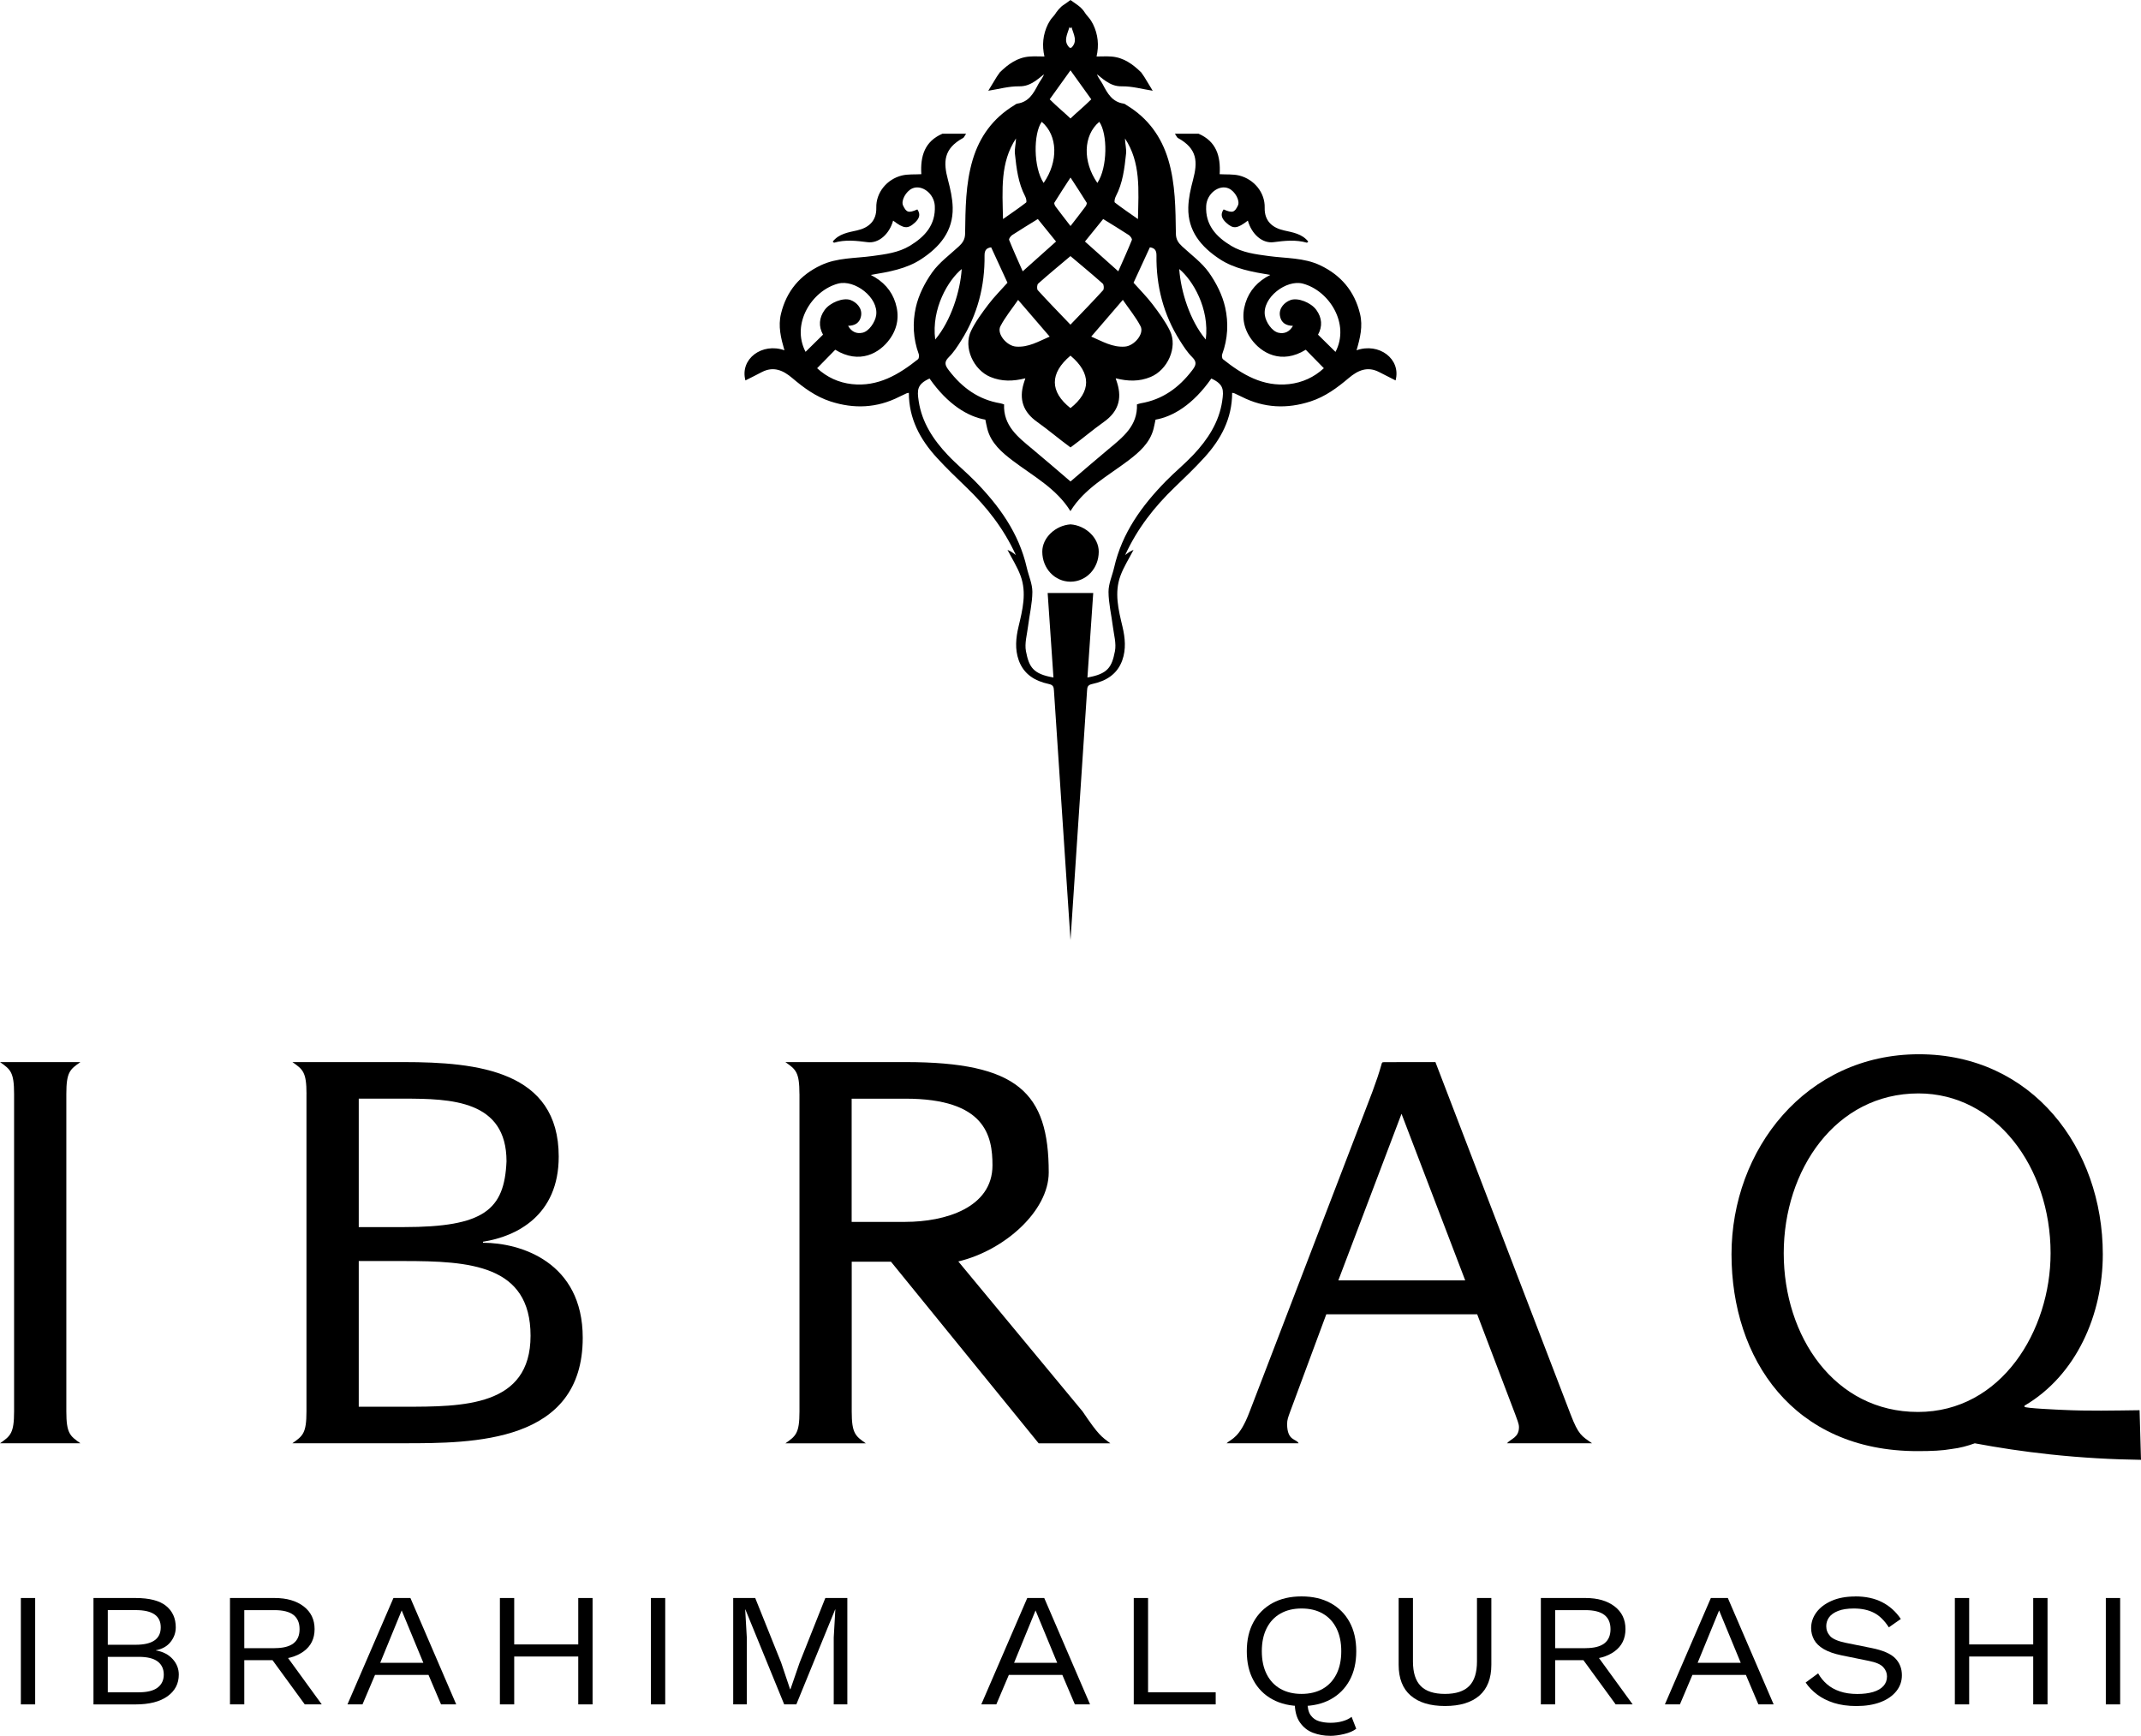 <svg viewBox="0 0 664.23 538.5" xmlns="http://www.w3.org/2000/svg" data-name="Layer 2" id="Layer_2">
  <g data-name="Layer 1" id="Layer_1">
    <g>
      <path d="M340.88,171.16c-.02,5.2-3.87,9.28-8.76,9.3-4.9-.02-8.74-4.09-8.76-9.3-.02-4.35,4.11-8.17,8.76-8.49,4.65.32,8.78,4.15,8.76,8.49Z"></path>
      <path d="M420.86,108.67c1.1-3.79,2.02-7.43,1.07-11.33-1.71-7.06-5.95-12-12.38-15.05-5.03-2.38-10.61-2.12-15.98-2.86-4-.55-8.05-1.02-11.63-3.18-4.67-2.82-8.04-6.48-7.73-12.39.2-3.81,4.02-6.72,6.99-5.4,1.99.88,3.57,3.81,2.85,5.31-1.03,2.18-1.73,2.38-4.43,1.2-1.17,1.65-.47,2.96.79,4.12,2.2,2.02,3.42,1.88,6.73-.65,1.17,4.2,4.47,7.14,7.96,6.69,3.54-.46,6.93-.83,10.38.17.13-.12.27-.23.4-.35-1.92-2.42-4.76-2.84-7.51-3.46-3.55-.79-6.13-2.86-6.01-7.07.12-4.69-3.31-8.83-7.92-9.97-1.89-.46-3.94-.28-6.05-.41.34-5.58-1.03-10.17-6.53-12.55h-7.35c.51.74.63,1.15.9,1.3,6.16,3.37,6.18,7.5,4.71,13.04-.74,2.79-1.4,5.69-1.46,8.56-.17,7.29,4.02,12.22,9.73,15.98,4.62,3.04,10.02,3.96,15.69,4.92-3.83,1.93-6.48,4.82-7.69,8.73-1.21,3.92-.71,7.66,1.78,11.15,3.16,4.41,9.4,7.96,16.93,3.33,1.83,1.86,3.66,3.73,5.62,5.73-3.06,2.81-6.68,4.47-10.78,4.93-8.1.89-14.51-2.94-20.51-7.71-.32-.25-.42-1.13-.25-1.57,1.76-4.76,1.99-9.78.92-14.52-.85-3.82-2.78-7.62-5.06-10.84-2.21-3.1-5.47-5.46-8.3-8.09-1.17-1.09-1.9-2.13-1.93-3.93-.12-7.69-.12-15.43-2.34-22.89-2.15-7.23-6.35-12.98-12.87-16.93-.32-.2-.64-.49-.99-.54-3.55-.5-5.03-3.18-6.48-5.97-.54-1.04-1.38-1.93-1.79-3.13.87.68,1.69,1.41,2.6,2.03,1.54,1.04,3.02,1.75,5.14,1.71,3.13-.05,6.27.85,9.54,1.37-.81-1.33-1.71-2.82-2.61-4.3-.31-.45-.63-.91-.94-1.37-2.6-2.55-5.46-4.65-9.25-4.94-1.48-.11-2.98-.02-4.62-.02.79-3.43.49-6.82-1.11-10.05-.35-.7-.77-1.38-1.28-1.98-.31-.36-.61-.72-.9-1.08-.25-.32-.45-.68-.69-1.01-1.06-1.44-2.69-2.36-4.11-3.39-.51.37-1.02.73-1.53,1.1-.46.33-.97.62-1.37,1-.56.52-1.06,1.1-1.51,1.73-.2.29-.37.61-.6.87-.28.31-.55.64-.82.96-.46.56-.79,1.18-1.14,1.8-1.6,3.23-1.9,6.62-1.11,10.05-1.64,0-3.13-.09-4.62.02-3.79.28-6.65,2.38-9.25,4.94-.31.45-.63.91-.94,1.37-.9,1.48-1.8,2.97-2.61,4.3,3.28-.52,6.42-1.42,9.54-1.37,2.12.03,3.6-.68,5.14-1.71.91-.62,1.74-1.35,2.6-2.03-.42,1.2-1.25,2.09-1.79,3.13-1.45,2.79-2.93,5.47-6.48,5.97-.35.05-.67.34-.99.54-6.52,3.95-10.72,9.7-12.87,16.93-2.22,7.47-2.22,15.21-2.34,22.89-.03,1.8-.77,2.84-1.93,3.93-2.84,2.63-6.1,4.99-8.3,8.09-2.28,3.22-4.21,7.02-5.06,10.84-1.07,4.74-.84,9.76.92,14.52.16.44.06,1.32-.25,1.57-6,4.77-12.41,8.6-20.51,7.71-4.1-.45-7.72-2.12-10.78-4.93,1.96-2,3.79-3.87,5.62-5.73,7.53,4.63,13.78,1.08,16.93-3.33,2.49-3.49,2.99-7.23,1.78-11.15-1.2-3.91-3.86-6.8-7.69-8.73,5.67-.95,11.07-1.87,15.69-4.92,5.71-3.75,9.9-8.68,9.73-15.98-.06-2.86-.72-5.77-1.46-8.56-1.48-5.53-1.45-9.67,4.71-13.04.27-.15.4-.55.9-1.3h-7.35c-5.5,2.37-6.87,6.96-6.53,12.55-2.11.12-4.15-.06-6.05.41-4.61,1.14-8.04,5.28-7.92,9.97.11,4.21-2.46,6.28-6.01,7.07-2.75.61-5.59,1.04-7.51,3.46.13.12.27.23.4.35,3.45-1.01,6.85-.63,10.38-.17,3.48.45,6.79-2.49,7.96-6.69,3.31,2.53,4.53,2.66,6.73.65,1.26-1.16,1.95-2.46.79-4.12-2.7,1.18-3.4.99-4.43-1.2-.71-1.5.87-4.43,2.85-5.31,2.97-1.31,6.79,1.59,6.99,5.4.3,5.9-3.07,9.57-7.73,12.39-3.58,2.16-7.62,2.63-11.63,3.18-5.37.74-10.94.48-15.98,2.86-6.44,3.04-10.67,7.98-12.38,15.05-.94,3.89-.03,7.53,1.07,11.33-6.89-2.47-13.9,2.65-12.1,9.35,1.69-.85,3.4-1.7,5.09-2.59,3.64-1.89,6.62-.54,9.44,1.85,3.57,3.03,7.3,5.78,11.84,7.25,7.32,2.38,14.43,2.07,21.34-1.43.75-.38,1.51-.74,2.28-1.08.2-.09.44-.1.71-.15,0,8,3.5,14.49,8.72,20.17,2.92,3.19,6.05,6.18,9.16,9.18,6.23,6,11.52,12.69,15.31,20.97-.66-.48-1.02-.79-1.43-1.03-.42-.25-.88-.44-1.16-.57,1.37,2.66,3.02,5.22,4.05,8.01,1.96,5.3.62,10.58-.63,15.83-.82,3.47-1.16,6.98.08,10.44,1.57,4.35,5.05,6.41,9.29,7.32,1.35.29,1.57.85,1.62,2l4.86,73.26.28,4.19.28-4.19,4.86-73.26c.05-1.15.27-1.71,1.62-2,4.24-.91,7.72-2.97,9.29-7.32,1.24-3.46.9-6.97.08-10.44-1.25-5.25-2.59-10.53-.63-15.83,1.03-2.79,2.68-5.34,4.05-8.01-.28.13-.74.32-1.16.57-.41.24-.77.55-1.43,1.03,3.79-8.28,9.08-14.97,15.31-20.97,3.12-3,6.25-5.99,9.16-9.18,5.21-5.68,8.71-12.17,8.72-20.17.26.05.51.06.71.15.77.34,1.53.7,2.28,1.08,6.91,3.5,14.02,3.81,21.34,1.43,4.54-1.47,8.27-4.23,11.84-7.25,2.82-2.38,5.8-3.74,9.44-1.85,1.69.88,3.4,1.73,5.09,2.59,1.79-6.7-5.21-11.82-12.1-9.35ZM260.03,87.98c5.11-1.36,12.63,4.34,11.79,9.86-.32,2.11-2.21,4.91-4.19,5.37-1.92.44-3.46-.29-4.52-2.13,2.17-.05,3.65-.94,4.03-3.08.42-2.43-1.43-4.25-3.29-4.93-2.28-.82-6.35.79-8.01,3.09-1.75,2.43-1.94,5.05-.51,7.66-1.78,1.76-3.55,3.5-5.41,5.33-4.55-8.73,1.95-19,10.12-21.18ZM374.08,105.33c-4.94-5.87-7.75-14.95-8.23-21.87,4.15,3.4,9.46,12.22,8.23,21.87ZM346.15,60.95c2.19-4.16,2.72-8.72,3.2-13.27.16-1.54-.32-3.13-.33-4.73,4.93,7.49,4.22,15.88,4.02,25.01-2.7-1.9-4.99-3.44-7.16-5.13-.25-.2-.02-1.33.27-1.88ZM350.22,72.93c.46.31,1.07,1.17.94,1.5-1.27,3.16-2.68,6.25-4.22,9.74-3.7-3.3-7-6.25-10.34-9.24,2.03-2.51,3.89-4.8,5.65-6.98,2.7,1.67,5.37,3.28,7.97,4.98ZM332.11,100.73c-3.88-4.06-7-7.24-10.14-10.7-.34-.37-.26-1.71.11-2.04,3.24-2.89,6.6-5.65,10.02-8.54,3.43,2.89,6.78,5.66,10.02,8.54.37.33.45,1.67.11,2.04-3.14,3.46-6.25,6.64-10.14,10.7ZM332.11,126.61c-6.4-5.05-6.54-10.78,0-16.28,6.54,5.5,6.4,11.23,0,16.28ZM325.67,104.42c-3.46,1.49-6.61,3.41-10.48,3.1-2.89-.23-6.03-3.99-4.82-6.31,1.48-2.85,3.58-5.39,5.49-8.17,3.53,4.1,6.61,7.68,9.8,11.39ZM327.48,64.07c-.24-.33-.51-.97-.36-1.21,1.68-2.72,3.45-5.4,4.99-7.77,0,0,0,.01.01.02,0,0,0-.01.01-.02,1.54,2.37,3.3,5.04,4.99,7.77.15.25-.12.89-.36,1.21-1.39,1.88-2.84,3.72-4.64,6.05-1.8-2.33-3.24-4.17-4.64-6.05ZM348.36,93.04c1.91,2.79,4.01,5.32,5.49,8.17,1.21,2.32-1.93,6.08-4.82,6.31-3.87.31-7.02-1.61-10.48-3.1,3.19-3.7,6.27-7.29,9.8-11.39ZM341.04,37.79c2.6,3.64,2.63,14.11-.59,18.97-4.6-6.63-4.41-14.74.59-18.97ZM331.8,8.37c.11.16.21.31.31.46.1-.15.21-.3.31-.46.65,2.34,2.08,4.46-.12,6.52-.06-.05-.13-.1-.19-.15-.06.05-.13.1-.19.15-2.2-2.06-.78-4.18-.12-6.52ZM332.11,21.82c2.49,3.47,4.6,6.4,6.45,8.99-2.33,2.33-4.93,4.44-6.45,5.95-1.52-1.5-4.12-3.61-6.45-5.95,1.86-2.59,3.97-5.52,6.45-8.99ZM323.19,37.79c5,4.23,5.19,12.35.59,18.97-3.22-4.86-3.19-15.34-.59-18.97ZM321.98,67.95c1.76,2.17,3.61,4.47,5.65,6.98-3.35,2.99-6.64,5.94-10.34,9.24-1.54-3.49-2.95-6.58-4.22-9.74-.13-.33.47-1.19.94-1.5,2.61-1.7,5.28-3.31,7.97-4.98ZM315.2,42.95c0,1.6-.49,3.2-.33,4.73.48,4.55,1.01,9.11,3.2,13.27.29.55.52,1.68.27,1.88-2.17,1.69-4.46,3.23-7.16,5.13-.2-9.13-.91-17.52,4.02-25.01ZM305.45,79.23c-.02-1.65.66-2.32,2.05-2.5,1.78,3.87,3.5,7.6,5.06,10.98-1.97,2.22-4.11,4.35-5.92,6.73-1.97,2.61-3.97,5.29-5.38,8.21-2.47,5.14.78,12.12,6,14.29,3.56,1.47,7.05,1.37,10.85.42-.22.69-.36,1.1-.49,1.51-1.55,5.04-.17,8.96,4.14,12.01,3.65,2.6,6.81,5.33,10.36,7.92,3.56-2.59,6.71-5.32,10.36-7.92,4.31-3.05,5.69-6.97,4.14-12.01-.13-.42-.27-.83-.49-1.51,3.8.95,7.3,1.06,10.85-.42,5.22-2.16,8.47-9.15,6-14.29-1.41-2.92-3.41-5.6-5.38-8.21-1.81-2.38-3.95-4.52-5.92-6.73,1.56-3.39,3.28-7.11,5.06-10.98,1.38.18,2.07.85,2.05,2.5-.12,9.49,2.16,18.36,7.25,26.42,1.14,1.8,2.32,3.66,3.83,5.14,1.65,1.62,1.09,2.68-.07,4.18-4.08,5.32-9.15,9-15.88,10.14-.36.06-.72.2-1.19.34.27,6.58-4.29,10.12-8.72,13.8-4.07,3.38-8.06,6.85-11.87,10.1,0,0-.02-.01-.02-.02,0,0-.02.01-.02.02-3.81-3.25-7.8-6.72-11.87-10.1-4.43-3.67-8.99-7.21-8.72-13.8-.47-.14-.82-.28-1.19-.34-6.73-1.13-11.8-4.82-15.88-10.14-1.16-1.5-1.72-2.56-.07-4.18,1.51-1.48,2.69-3.34,3.83-5.14,5.09-8.06,7.37-16.93,7.25-26.42ZM298.37,83.46c-.47,6.92-3.29,16-8.23,21.87-1.23-9.65,4.07-18.47,8.23-21.87ZM379.18,124.43c-.99,6.61-4.53,11.99-9.03,16.74-2.66,2.81-5.69,5.28-8.4,8.05-7.51,7.66-13.66,16.14-16.1,26.86-.58,2.52-1.75,5.02-1.74,7.53.02,3.56.9,7.12,1.34,10.68.32,2.59,1.13,5.3.65,7.75-.95,4.91-2.2,7.06-8.53,8.14.61-8.75,1.2-17.48,1.8-26.21h-14.14c.6,8.73,1.2,17.46,1.8,26.21-6.33-1.08-7.58-3.23-8.53-8.14-.47-2.45.33-5.16.65-7.75.44-3.57,1.32-7.12,1.34-10.68,0-2.51-1.17-5.01-1.74-7.53-2.44-10.71-8.59-19.2-16.1-26.86-2.71-2.76-5.74-5.23-8.4-8.05-4.5-4.75-8.04-10.13-9.03-16.74-.51-3.42-.55-5.22,3.37-7,5.68,8.13,11.97,11.83,17.31,12.76.21.97.37,1.94.62,2.88,1.15,4.41,4.5,7.28,7.81,9.79,6.36,4.83,13.62,8.64,17.97,15.71,4.34-7.07,11.6-10.88,17.97-15.71,3.31-2.52,6.66-5.38,7.81-9.79.24-.94.41-1.92.62-2.88,5.34-.92,11.63-4.63,17.31-12.76,3.91,1.78,3.88,3.58,3.37,7ZM414.32,109.16c-1.86-1.84-3.62-3.58-5.41-5.33,1.43-2.61,1.24-5.23-.51-7.66-1.66-2.31-5.72-3.91-8.01-3.09-1.86.68-3.71,2.5-3.29,4.93.37,2.14,1.86,3.03,4.03,3.08-1.06,1.84-2.61,2.57-4.52,2.13-1.99-.46-3.88-3.26-4.19-5.37-.84-5.52,6.68-11.22,11.79-9.86,8.17,2.18,14.67,12.46,10.12,21.18Z"></path>
    </g>
    <g>
      <path d="M10.91,495.75v33h-4.44v-33h4.44Z"></path>
      <path d="M29,528.75v-33h13.04c4.33,0,7.49.82,9.49,2.45,2,1.63,3,3.85,3,6.65,0,1.67-.54,3.18-1.61,4.53-1.07,1.35-2.59,2.21-4.55,2.58v.05c2.18.37,3.91,1.26,5.19,2.67,1.28,1.42,1.91,3.03,1.91,4.83,0,2.8-1.17,5.04-3.5,6.72-2.33,1.68-5.66,2.53-9.99,2.53h-12.99ZM33.44,510.25h8.66c5.18,0,7.77-1.8,7.77-5.4s-2.59-5.35-7.77-5.35h-8.66v10.75ZM33.44,525h9.6c2.63,0,4.58-.48,5.85-1.45,1.28-.97,1.92-2.32,1.92-4.05s-.64-3.12-1.92-4.08c-1.28-.95-3.23-1.42-5.85-1.42h-9.6v11Z"></path>
      <path d="M85.22,495.75c3.74,0,6.73.87,8.99,2.6,2.26,1.73,3.39,4.08,3.39,7.05s-1.14,5.27-3.41,6.92c-2.28,1.65-5.28,2.47-9.02,2.47l-.39.25h-8.99v13.7h-4.44v-33h13.88ZM85.17,511.3c2.63,0,4.58-.49,5.86-1.47,1.28-.98,1.91-2.46,1.91-4.42s-.64-3.44-1.91-4.43c-1.28-.98-3.23-1.47-5.86-1.47h-9.38v11.8h9.38ZM87.72,512.1l12.1,16.65h-5.27l-10.54-14.45,3.72-2.2Z"></path>
      <path d="M141.55,528.75h-4.72l-3.89-9.15h-16.59l-3.89,9.15h-4.66l14.26-33h5.27l14.21,33ZM117.96,515.85h13.38l-6.72-16.25-6.66,16.25Z"></path>
      <path d="M159.53,495.75v33h-4.44v-33h4.44ZM181.46,510.15v3.75h-24.03v-3.75h24.03ZM183.84,495.75v33h-4.44v-33h4.44Z"></path>
      <path d="M206.38,495.75v33h-4.44v-33h4.44Z"></path>
      <path d="M262.88,495.75v33h-4.22v-20.75l.5-8.7h-.06l-12.04,29.45h-3.77l-12.04-29.45h-.06l.5,8.7v20.75h-4.22v-33h6.83l8.05,20.05,2.77,8.25h.11l2.83-8.2,7.99-20.1h6.83Z"></path>
      <path d="M338.19,528.75h-4.72l-3.89-9.15h-16.59l-3.89,9.15h-4.66l14.26-33h5.27l14.21,33ZM314.61,515.85h13.38l-6.72-16.25-6.66,16.25Z"></path>
      <path d="M356.18,525h20.98v3.75h-25.42v-33h4.44v29.25Z"></path>
      <path d="M403.79,495.25c3.48,0,6.48.69,9.02,2.08,2.53,1.38,4.5,3.34,5.88,5.88,1.39,2.53,2.08,5.55,2.08,9.05s-.69,6.52-2.08,9.05c-1.39,2.53-3.35,4.49-5.88,5.88-2.53,1.38-5.54,2.08-9.02,2.08s-6.48-.69-9.02-2.08c-2.54-1.38-4.5-3.34-5.88-5.88-1.39-2.53-2.08-5.55-2.08-9.05s.69-6.52,2.08-9.05,3.35-4.49,5.88-5.88c2.53-1.38,5.54-2.08,9.02-2.08ZM403.79,499c-2.52,0-4.7.53-6.55,1.58-1.85,1.05-3.27,2.57-4.27,4.55-1,1.98-1.5,4.36-1.5,7.12s.5,5.14,1.5,7.12c1,1.98,2.42,3.5,4.27,4.55,1.85,1.05,4.03,1.58,6.55,1.58s4.75-.53,6.58-1.58c1.83-1.05,3.25-2.57,4.25-4.55,1-1.98,1.5-4.36,1.5-7.12s-.5-5.14-1.5-7.12c-1-1.98-2.41-3.5-4.25-4.55-1.83-1.05-4.02-1.58-6.58-1.58ZM412.67,538.5c-1.89,0-3.66-.32-5.33-.95-1.67-.63-3.02-1.72-4.08-3.25s-1.58-3.63-1.58-6.3c0-.3,0-.62.03-.97.02-.35.05-.69.08-1.03l3.94.1c-.04.33-.06.64-.08.93s-.03.56-.03.82c0,1.9.33,3.32,1,4.25s1.54,1.56,2.64,1.88c1.09.32,2.27.48,3.52.48,1.37,0,2.63-.17,3.77-.5,1.15-.33,2.07-.78,2.77-1.35l1.44,3.7c-.89.7-2.12,1.24-3.69,1.62-1.57.38-3.04.58-4.41.58Z"></path>
      <path d="M462.68,495.75v20.7c0,4.23-1.24,7.42-3.72,9.58-2.48,2.15-6.03,3.22-10.66,3.22s-8.13-1.08-10.63-3.22c-2.5-2.15-3.75-5.34-3.75-9.58v-20.7h4.44v19.7c0,3.43.8,5.97,2.41,7.6,1.61,1.63,4.12,2.45,7.52,2.45s5.91-.82,7.52-2.45c1.61-1.63,2.41-4.17,2.41-7.6v-19.7h4.44Z"></path>
      <path d="M491.92,495.75c3.74,0,6.73.87,8.99,2.6,2.26,1.73,3.38,4.08,3.38,7.05s-1.14,5.27-3.41,6.92c-2.28,1.65-5.28,2.47-9.02,2.47l-.39.25h-8.99v13.7h-4.44v-33h13.88ZM491.87,511.3c2.63,0,4.58-.49,5.86-1.47s1.92-2.46,1.92-4.42-.64-3.44-1.92-4.43c-1.28-.98-3.23-1.47-5.86-1.47h-9.38v11.8h9.38ZM494.42,512.1l12.1,16.65h-5.27l-10.54-14.45,3.72-2.2Z"></path>
      <path d="M550.25,528.75h-4.72l-3.88-9.15h-16.59l-3.88,9.15h-4.66l14.26-33h5.27l14.21,33ZM526.67,515.85h13.38l-6.71-16.25-6.66,16.25Z"></path>
      <path d="M575.56,495.25c3.22,0,5.99.59,8.33,1.78s4.27,2.92,5.83,5.22l-3.72,2.6c-1.37-2.13-2.91-3.64-4.63-4.52-1.72-.88-3.8-1.33-6.24-1.33-1.96,0-3.58.25-4.86.75s-2.21,1.16-2.8,1.97c-.59.82-.89,1.74-.89,2.78,0,1.17.41,2.19,1.22,3.08.81.88,2.44,1.58,4.88,2.08l7.94,1.6c3.51.7,5.97,1.76,7.35,3.17,1.39,1.42,2.08,3.17,2.08,5.28,0,1.87-.58,3.52-1.75,4.97-1.17,1.45-2.8,2.58-4.91,3.38-2.11.8-4.59,1.2-7.44,1.2-2.66,0-5-.33-7.02-.97-2.02-.65-3.75-1.53-5.19-2.62-1.44-1.1-2.63-2.33-3.55-3.7l3.88-2.85c.7,1.27,1.61,2.38,2.72,3.35,1.11.97,2.45,1.72,4.02,2.25,1.57.53,3.38.8,5.41.8,1.89,0,3.52-.21,4.91-.62,1.39-.42,2.45-1.03,3.19-1.85.74-.82,1.11-1.81,1.11-2.98,0-1.07-.39-2.02-1.17-2.88-.78-.85-2.24-1.49-4.38-1.92l-8.6-1.75c-2.26-.47-4.08-1.11-5.47-1.92-1.39-.82-2.39-1.78-3-2.9-.61-1.12-.92-2.33-.92-3.62,0-1.77.54-3.39,1.64-4.88,1.09-1.48,2.66-2.67,4.72-3.58,2.05-.9,4.49-1.35,7.3-1.35Z"></path>
      <path d="M610.92,495.75v33h-4.44v-33h4.44ZM632.84,510.15v3.75h-24.03v-3.75h24.03ZM635.23,495.75v33h-4.44v-33h4.44Z"></path>
      <path d="M657.76,495.75v33h-4.44v-33h4.44Z"></path>
    </g>
    <g>
      <path d="M4.37,339.37c0-6.8-1.13-7.61-4.37-9.88h24.95c-3.24,2.27-4.37,3.08-4.37,9.88v98.5c0,6.8,1.13,7.61,4.37,9.88H0c3.24-2.27,4.37-3.08,4.37-9.88v-98.5Z"></path>
      <path d="M95.09,339.37c0-6.8-1.13-7.61-4.37-9.88h34.51c23,0,48.11,2.75,48.11,29.32,0,18.31-13.12,24.79-23.49,26.41v.32c11.66,0,30.94,5.99,30.94,29.48,0,32.72-34.02,32.72-55.57,32.72h-34.51c3.24-2.27,4.37-3.08,4.37-9.88v-98.5ZM125.23,380.68c24.95,0,31.27-5.35,31.91-20.41,0-18.95-17.17-19.44-31.91-19.44h-13.93v39.85h13.93ZM125.23,436.41c18.47,0,39.37,0,39.37-22.03s-18.95-23.17-39.37-23.17h-13.93v45.2h13.93Z"></path>
      <path d="M248.02,339.37c0-6.8-1.13-7.61-4.37-9.88h37.26c34.83,0,44.45,9.45,44.45,34.24,0,11.93-13.69,24.18-28.05,27.61l38.56,46.54c5.02,7.45,5.83,7.78,8.59,9.88h-22.22l-45.83-56.35h-12.17v46.47c0,6.8,1.13,7.61,4.37,9.88h-24.95c3.24-2.27,4.37-3.08,4.37-9.88v-98.5ZM280.91,379.06c12.15,0,27-4.3,27-17.55,0-9.15-2.21-20.67-27-20.67h-16.69v38.23h16.69Z"></path>
      <path d="M425.88,338.4c1.02-2.76,1.99-5.54,2.77-8.39.04-.15.09-.32.23-.41.11-.07.25-.08.38-.08,2.22-.03,4.43-.03,6.65-.03h9.42l41.96,109.35c2.43,6.32,3.4,6.64,6.64,8.91h-26.41c1.3-1.46,3.73-1.78,3.73-5.02,0-1.13-.65-2.43-1.13-3.89l-11.83-31.1h-46.82l-11.18,30.13c-.65,1.78-.97,2.59-.97,3.89,0,5.35,2.92,4.54,3.56,5.99h-22.36c1.62-1.46,4.05-1.62,7.13-9.72.33-.86.66-1.71.99-2.57.9-2.33,1.79-4.67,2.69-7,1.33-3.46,2.66-6.92,3.99-10.39,1.63-4.24,3.25-8.48,4.88-12.72,1.79-4.67,3.58-9.33,5.37-14s3.64-9.49,5.46-14.23c1.72-4.47,3.43-8.94,5.15-13.41,1.48-3.85,2.95-7.69,4.43-11.54,1.1-2.87,2.2-5.75,3.31-8.62.66-1.72,1.33-3.44,1.97-5.16ZM454.57,397.21l-19.76-51.68-19.6,51.68h39.37Z"></path>
      <path d="M612.68,447.75c-2.27.81-4.54,1.46-7.29,1.78-2.75.49-5.99.65-10.53.65-38.56,0-57.67-28.67-57.67-61.07s23-62.05,58.16-62.05,57.03,29.16,57.03,62.05c0,18.79-8.26,37.58-24.3,46.98v.32c0,.48,10.96.94,11.86.98,7.95.39,15.89.2,23.85.1l.44,15.39c-8.7-.11-18.16-.61-28.27-1.69-8.29-.89-16.07-2.08-23.27-3.43ZM595.03,438.03c25.92,0,41.15-25.27,41.15-49.25,0-26.73-17.01-49.57-40.99-49.57-25.76,0-41.8,23.81-41.8,49.57s15.71,49.25,41.63,49.25Z"></path>
    </g>
  </g>
</svg>
